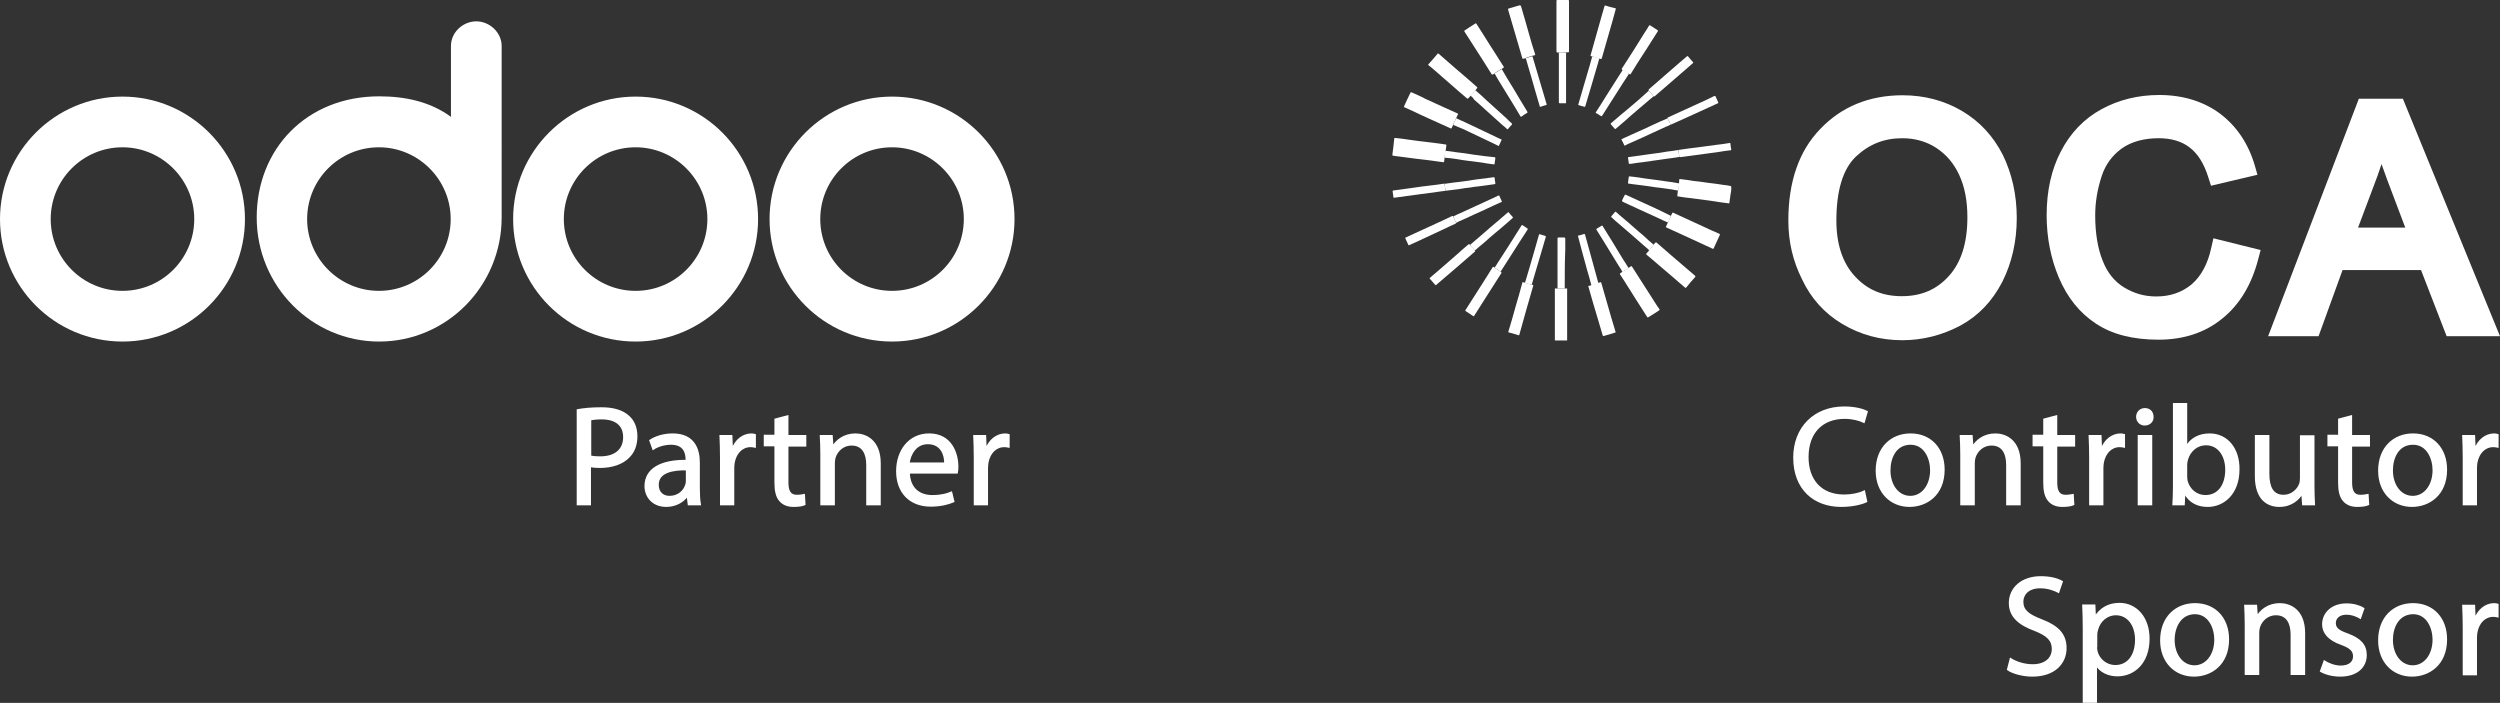 <?xml version="1.0" encoding="utf-8"?>
<!-- Generator: Adobe Illustrator 24.1.2, SVG Export Plug-In . SVG Version: 6.00 Build 0)  -->
<svg version="1.1" id="Слой_1" xmlns="http://www.w3.org/2000/svg" xmlns:xlink="http://www.w3.org/1999/xlink" x="0px" y="0px"
	 viewBox="0 0 936.9 263.4" style="enable-background:new 0 0 936.9 263.4;" xml:space="preserve">
<rect x="0" y="0" width="936.9" height="263.4" fill="#333333" stroke="none"/>
<style type="text/css">
	.st0{fill:#FFFFFF;}
	.st1{fill:#FFFFFF;stroke:#FFFFFF;stroke-width:0.75;stroke-miterlimit:10;}
</style>
<g>
	<path class="st0" d="M334.3,128c-25.4,0-45.9-20.6-45.9-45.9s20.6-45.9,45.9-45.9c25.4,0,45.9,20.6,45.9,45.9l0,0
		C380.2,107.4,359.6,128,334.3,128z M334.3,109c14.9,0,26.9-12.1,26.9-26.9s-12.1-26.9-26.9-26.9c-14.9,0-26.9,12.1-26.9,26.9
		S319.4,109,334.3,109z M238.2,128c-25.4,0-45.9-20.6-45.9-45.9s20.6-45.9,45.9-45.9c25.4,0,45.9,20.6,45.9,45.9l0,0
		C284.1,107.4,263.5,128,238.2,128z M238.2,109c14.9,0,26.9-12.1,26.9-26.9S253,55.2,238.2,55.2c-14.9,0-26.9,12.1-26.9,26.9
		S223.3,109,238.2,109z M188,81.5c0,25.7-20.6,46.5-45.9,46.5s-45.9-20.8-45.9-46.5s18.7-45.4,45.9-45.4c10,0,19.3,2.1,26.9,7.7
		V17.2c0-5.1,4.5-9.2,9.5-9.2s9.5,4.2,9.5,9.2V81.5z M142,109c14.9,0,26.9-12.1,26.9-26.9S156.8,55.2,142,55.2
		c-14.9,0-26.9,12.1-26.9,26.9S127.2,109,142,109z"/>
</g>
<g>
	<path class="st0" d="M45.9,128C20.5,128,0,107.4,0,82.1s20.6-45.9,45.9-45.9s45.9,20.6,45.9,45.9l0,0C91.8,107.4,71.3,128,45.9,128
		z M45.9,109c14.9,0,26.9-12.1,26.9-26.9S60.7,55.2,45.9,55.2C31,55.2,19,67.3,19,82.1S31,109,45.9,109z"/>
</g>
<g>
	<g>
		<path class="st0" d="M586.4,108.1c0.2,0,0.4,0,0.7,0c0.2,0,0.3,0.1,0.2,0.2v0.1c0,6.4,0,12.7,0,19.1c0,0.1,0,0.1,0,0.1
			c-1.5,0-3.1,0-4.6,0c0-0.1,0-0.3,0-0.4c0-6.2,0-12.4,0-18.7c0-0.5-0.1-0.4,0.4-0.4c0.2,0,0.4,0,0.6,0
			C584.6,108.1,585.5,108.1,586.4,108.1z"/>
	</g>
	<g>
		<path class="st0" d="M541.4,59.1c-0.1,0.4-0.1,0.9-0.2,1.4c0,0.2-0.1,0.3-0.3,0.3c-0.7-0.1-1.5-0.2-2.2-0.3
			c-2.6-0.4-5.3-0.7-7.9-1c-2.3-0.3-4.6-0.6-6.9-0.9c-0.7-0.1-1.3-0.1-2-0.3c-0.1-0.1-0.1-0.1-0.1-0.3c0.3-2,0.5-4,0.7-6
			c0-0.2,0.1-0.3,0.4-0.3c1.8,0.2,3.6,0.4,5.4,0.7c2.1,0.3,4.3,0.6,6.3,0.8c2.3,0.3,4.6,0.6,6.9,0.9c0.6,0.1,0.6,0.1,0.5,0.7
			c-0.1,0.5-0.1,1-0.2,1.6c-0.1,0-0.1,0.1-0.1,0.1c-0.1,0.7-0.2,1.5-0.3,2.3C541.3,59,541.3,59.1,541.4,59.1z"/>
	</g>
	<g>
		<path class="st0" d="M629.2,68.7c0.1-0.4,0.1-1,0.1-1.4c0-0.1,0.1-0.2,0.3-0.2c1.7,0.2,3.3,0.4,5,0.7c1.8,0.2,3.6,0.4,5.4,0.7
			c2,0.2,3.9,0.5,5.9,0.8c0.9,0.1,1.8,0.2,2.6,0.4c0.2,0,0.3,0.1,0.3,0.3c0.1,1-0.1,2.1-0.3,3.1c-0.1,1-0.3,2-0.4,2.9
			c0,0.2-0.1,0.3-0.3,0.2c-2.4-0.3-4.7-0.6-7-1c-2.3-0.3-4.5-0.6-6.8-0.9c-1.8-0.2-3.5-0.4-5.2-0.7c-0.2,0-0.2-0.1-0.2-0.3
			c0.1-0.6,0.1-1.2,0.2-1.9c0.1,0,0.1-0.1,0.1-0.2c0.1-0.7,0.2-1.5,0.3-2.2C629.3,68.9,629.3,68.8,629.2,68.7z"/>
	</g>
	<g>
		<path class="st0" d="M626.2,80.9c0.1-0.4,0.4-0.7,0.5-1.1c0.1-0.1,0.1-0.1,0.3-0.1c3.7,1.7,7.4,3.4,11.1,5.1
			c2.1,1,4.1,1.9,6.2,2.8c0.3,0.1,0.3,0.2,0.2,0.5c-0.8,1.7-1.5,3.3-2.3,5c-0.1,0.2-0.1,0.2-0.4,0.1c-3.9-1.8-7.8-3.6-11.7-5.4
			c-1.8-0.8-3.7-1.7-5.5-2.5c-0.3-0.1-0.4-0.2-0.2-0.5c0.3-0.5,0.4-1,0.7-1.5s0.5-1,0.7-1.5C626,81.5,626.1,81.2,626.2,80.9z"/>
	</g>
	<g>
		<path class="st0" d="M544.6,46.8c-0.2,0.4-0.4,0.8-0.6,1.2c-0.1,0.2-0.2,0.2-0.4,0.1c-2.1-1-4.3-1.9-6.4-2.9
			c-2.6-1.2-5.4-2.4-8-3.7c-1-0.4-1.9-0.9-2.9-1.3c-0.1-0.1-0.2-0.1-0.1-0.4c0.8-1.7,1.6-3.5,2.4-5.1c0.1-0.2,0.2-0.1,0.4-0.1
			c1.7,0.8,3.5,1.5,5.1,2.4c4,1.8,8,3.7,12.1,5.5c0.2,0.1,0.4,0.2,0.1,0.5c-0.2,0.4-0.4,0.9-0.6,1.3c-0.2,0.3-0.3,0.6-0.4,1
			C545,45.7,544.7,46.2,544.6,46.8z"/>
	</g>
	<g>
		<path class="st0" d="M619.7,91.7c0.2-0.3,0.4-0.5,0.7-0.8c0.1-0.1,0.2-0.1,0.4,0c3.6,3.2,7.2,6.2,10.9,9.4c1.2,1,2.4,2.1,3.5,3
			c0.2,0.1,0.2,0.3,0.1,0.5c-1.2,1.3-2.3,2.6-3.4,4c-0.1,0.1-0.2,0.1-0.4,0c-3.2-2.8-6.5-5.6-9.8-8.4c-1.5-1.3-3.1-2.7-4.7-4
			c-0.1-0.1-0.1-0.2,0-0.4c0.4-0.4,0.7-0.7,1-1.2"/>
	</g>
	<g>
		<path class="st0" d="M551.1,35.9c-0.3,0.4-0.6,0.7-0.9,1c-0.1,0.1-0.2,0.1-0.4,0c-2-1.7-4-3.4-5.9-5.1c-2.3-2-4.6-4-6.9-6
			c-0.5-0.4-1-0.9-1.6-1.3c-0.1-0.1-0.2-0.2-0.1-0.4c1.2-1.3,2.3-2.6,3.4-3.9c0.1-0.2,0.3-0.2,0.4-0.1c2.3,2,4.6,4,6.9,6
			c2.5,2.1,5,4.3,7.5,6.5c0.1,0.1,0.2,0.2,0.1,0.4c-0.3,0.3-0.5,0.6-0.7,0.9c-0.1,0-0.1,0-0.1,0.1C552.3,34.6,551.8,35.2,551.1,35.9
			C551.1,35.7,551.1,35.8,551.1,35.9z"/>
	</g>
	<g>
		<path class="st0" d="M560.2,27.5c-0.2,0.1-0.4,0.3-0.7,0.4c-0.2,0.1-0.4,0.1-0.5-0.1c-1.1-1.8-2.3-3.6-3.4-5.4
			c-2.3-3.5-4.5-7.1-6.8-10.6c-0.1-0.2-0.1-0.3,0.1-0.4c1.3-0.9,2.7-1.7,4-2.6c0.2-0.1,0.3-0.1,0.4,0.1c1.7,2.6,3.3,5.2,5,7.9
			s3.5,5.4,5.1,8c0.3,0.4,0.3,0.4-0.1,0.7c-0.1,0.1-0.4,0.2-0.5,0.3c-0.1,0-0.2,0.1-0.3,0.1c-0.7,0.4-1.3,0.8-1.9,1.2
			C560.5,27.3,560.3,27.3,560.2,27.5z"/>
	</g>
	<g>
		<path class="st0" d="M610.3,100.4c0.3-0.2,0.6-0.4,0.9-0.6c0.2-0.1,0.3-0.1,0.4,0.1c1.3,2.1,2.6,4.1,3.9,6.1
			c1.8,2.9,3.7,5.7,5.5,8.6c0.3,0.4,0.6,0.9,0.9,1.3c0.1,0.1,0.1,0.3-0.1,0.4c-1.4,0.9-2.7,1.8-4.1,2.6c-0.2,0.1-0.3,0.1-0.4-0.1
			c-2.9-4.5-5.7-8.9-8.5-13.4c-0.6-0.9-1.2-1.8-1.7-2.6c-0.1-0.1-0.1-0.2,0.1-0.4c0.3-0.2,0.7-0.4,1-0.7"/>
	</g>
	<g>
		<path class="st0" d="M598.9,106c0.3-0.1,0.6-0.1,0.8-0.2s0.3-0.1,0.4,0.2c0.7,2.4,1.4,4.9,2.1,7.3c1,3.6,2.1,7.3,3.2,10.9
			c0.1,0.4,0.1,0.4-0.3,0.5c-1.3,0.4-2.7,0.8-4,1.2c-0.3,0.1-0.4,0-0.5-0.3c-0.6-2.1-1.2-4-1.8-6.1c-1.2-4-2.4-8-3.5-12
			c-0.1-0.3-0.1-0.4,0.3-0.4c0.3-0.1,0.5-0.1,0.7-0.2C597.2,106.5,598.1,106.3,598.9,106z"/>
	</g>
	<g>
		<path class="st0" d="M571.8,21.8c-0.3,0.1-0.6,0.1-0.9,0.2c-0.2,0.1-0.3,0-0.4-0.2c-0.4-1.4-0.8-2.7-1.2-4.1
			c-1.3-4.4-2.6-8.8-3.9-13.3c-0.1-0.3-0.1-0.5-0.2-0.8c-0.1-0.2-0.1-0.4,0.2-0.4c1.2-0.4,2.5-0.7,3.7-1.1c0.8-0.2,0.7-0.2,1,0.5
			c1,3.4,2,6.8,2.9,10.1c0.7,2.6,1.5,5.1,2.3,7.6c0.1,0.2,0,0.4-0.2,0.4c-0.3,0.1-0.5,0.1-0.7,0.2c-0.1-0.1-0.1,0-0.2,0
			c-0.7,0.2-1.2,0.4-1.9,0.6C572.1,21.7,571.9,21.7,571.8,21.8z"/>
	</g>
	<g>
		<path class="st0" d="M584.2,19.7c-0.9,0-0.9,0-0.9-0.9c0-6.1,0-12.2,0-18.4c0-0.3,0.1-0.4,0.4-0.4c1.3,0,2.6,0,4,0
			c0.2,0,0.3,0.1,0.3,0.3c0,6.3,0,12.7,0,19c0,0.2-0.1,0.3-0.3,0.3s-0.5,0-0.7,0C586,19.6,585.1,19.6,584.2,19.7z"/>
	</g>
	<g>
		<path class="st0" d="M574.1,106.7c0.6,0.1,0.6,0.1,0.4,0.7c-1.7,6-3.5,12-5.1,18c-0.1,0.3-0.1,0.3-0.4,0.2c-1.2-0.4-2.3-0.7-3.5-1
			c-0.3-0.1-0.3-0.1-0.2-0.4c0.9-3,1.8-6,2.6-9c0.9-3.1,1.8-6.1,2.6-9.2c0.1-0.3,0.1-0.4,0.4-0.2c0.1,0.1,0.4,0.1,0.6,0.1
			C572.3,106.2,573.2,106.5,574.1,106.7z"/>
	</g>
	<g>
		<path class="st0" d="M596.7,21.2c-0.7-0.2-0.7-0.2-0.5-0.9c1.4-4.9,2.8-9.9,4.2-14.9c0.3-1,0.6-2.1,0.9-3.1
			c0.1-0.2,0.1-0.3,0.4-0.2c1.2,0.4,2.4,0.7,3.7,1c0.3,0.1,0.1,0.2,0.1,0.4c-0.7,2.7-1.5,5.4-2.3,8.2c-1,3.4-1.9,6.7-2.9,10.1
			c-0.1,0.3-0.2,0.4-0.5,0.3c-0.1-0.1-0.2-0.1-0.4-0.1c-0.5-0.2-1.1-0.4-1.7-0.5C597.4,21.3,597.1,21.2,596.7,21.2z"/>
	</g>
	<g>
		<path class="st0" d="M608.1,26.3c-0.5-0.4-0.4-0.4-0.1-0.9c2.8-4.3,5.6-8.7,8.3-13.1c0.6-0.9,1.2-1.8,1.7-2.7
			c0.1-0.1,0.2-0.2,0.4-0.1c1,0.6,1.9,1.2,2.8,1.8c0.2,0.1,0.1,0.2,0.1,0.4c-1.6,2.6-3.3,5.1-4.9,7.7c-1.8,2.7-3.5,5.4-5.2,8.2
			c-0.1,0.3-0.3,0.4-0.6,0.1"/>
	</g>
	<g>
		<path class="st0" d="M562.4,101.8c0.4,0.4,0.4,0.4,0.1,0.8c-2,3.2-4,6.2-6,9.4c-1.3,2.1-2.7,4.2-4,6.3c-0.1,0.2-0.3,0.3-0.5,0.1
			c-0.9-0.6-1.8-1.2-2.7-1.8c-0.2-0.1-0.2-0.2-0.1-0.4c2.3-3.6,4.6-7.2,6.9-10.8c1.1-1.7,2.1-3.4,3.2-5.1c0.2-0.4,0.2-0.4,0.7-0.1
			c0,0,0.1,0,0.1,0.1C560.9,100.8,561.6,101.3,562.4,101.8z"/>
	</g>
	<g>
		<path class="st0" d="M552.7,93.9c0.2,0.2,0.1,0.4-0.1,0.5c-4.6,4-9.1,7.9-13.7,11.8c-0.2,0.2-0.4,0.4-0.7,0.6
			c-0.1,0.1-0.2,0.1-0.3,0c-0.7-0.8-1.3-1.5-2.1-2.4c-0.1-0.1-0.1-0.2,0.1-0.3c1.2-1,2.3-2,3.5-3c2.3-2,4.6-4,6.9-6
			c1.3-1.2,2.7-2.4,4-3.5c0.3-0.2,0.4-0.1,0.5,0.1C551.5,92.5,552.2,93.1,552.7,93.9z"/>
	</g>
	<g>
		<path class="st0" d="M617.9,34c-0.2-0.2-0.1-0.4,0.1-0.6c3.6-3.1,7.1-6.2,10.7-9.3c1.2-1,2.4-2.1,3.5-3c0.2-0.1,0.3-0.1,0.4,0
			c0.6,0.7,1.2,1.5,1.9,2.2c0.1,0.2,0.1,0.3-0.1,0.4c-3.5,3-7,6.1-10.5,9.1c-1.2,1.1-2.5,2.1-3.7,3.2c-0.2,0.2-0.4,0.2-0.6,0
			C619.1,35.4,618.6,34.7,617.9,34z"/>
	</g>
	<g>
		<path class="st0" d="M624.9,44.3c-0.1-0.2,0.1-0.2,0.2-0.3c1.5-0.7,3.1-1.4,4.6-2.1c2-0.9,3.9-1.8,5.9-2.7c2.3-1,4.6-2.1,6.8-3.2
			c0.2-0.1,0.4-0.1,0.5,0.1c0.3,0.7,0.7,1.5,1,2.2c0.1,0.2,0.1,0.3-0.1,0.4c-3.1,1.4-6.1,2.8-9.2,4.2c-2.7,1.2-5.4,2.5-8.2,3.7
			c-0.1,0.1-0.3,0.2-0.4-0.1C625.7,45.9,625.4,45.1,624.9,44.3z"/>
	</g>
	<g>
		<path class="st0" d="M545.7,83.5c0.1,0.1-0.1,0.2-0.2,0.3c-1.6,0.7-3.2,1.5-4.9,2.3c-2,1-4,1.8-6,2.8c-2.2,1-4.4,2-6.5,3
			c-0.1,0.1-0.2,0.1-0.3-0.1c-0.4-0.8-0.7-1.6-1.1-2.4c-0.1-0.2-0.1-0.3,0.1-0.4c4.5-2.1,9-4.1,13.5-6.2c1.2-0.6,2.6-1.2,3.8-1.8
			c0.1-0.1,0.3-0.1,0.4,0C544.9,81.8,545.3,82.7,545.7,83.5z"/>
	</g>
	<g>
		<path class="st0" d="M560.2,27.5c0.1-0.1,0.2-0.2,0.4-0.3c0.7-0.4,1.2-0.8,1.9-1.2c0.1-0.1,0.2-0.1,0.3-0.1c0.7,1.1,1.3,2.3,2,3.4
			c1.7,2.8,3.4,5.5,5,8.3c0.9,1.5,1.8,2.9,2.6,4.3c0.1,0.2,0.1,0.3-0.1,0.4c-0.7,0.4-1.5,0.9-2.1,1.4c-0.1,0.1-0.2,0.1-0.4-0.1
			c-1.6-2.7-3.2-5.4-4.9-8.1c-1.2-1.9-2.3-3.7-3.5-5.7c-0.4-0.7-0.8-1.4-1.2-2.1C560.4,27.6,560.3,27.6,560.2,27.5z"/>
	</g>
	<g>
		<path class="st0" d="M530.6,73c-2.7,0.4-5.4,0.7-8.1,1.1c-0.2,0-0.3,0-0.3-0.2c-0.1-0.7-0.2-1.5-0.3-2.2c0-0.2,0.1-0.3,0.2-0.3
			c2.2-0.3,4.4-0.6,6.6-0.9c2.5-0.4,5-0.7,7.5-1c1.7-0.2,3.4-0.4,5.1-0.7c0.2,1,0.3,1.9,0.4,2.7"/>
	</g>
	<g>
		<path class="st0" d="M629,56.2c2.4-0.4,4.9-0.7,7.4-1c2.2-0.3,4.5-0.6,6.7-0.9c1.7-0.2,3.4-0.4,5-0.7c0.3-0.1,0.4,0,0.4,0.3
			c0.1,0.7,0.1,1.4,0.3,2.1c0,0.2,0,0.3-0.2,0.3c-1.6,0.2-3.2,0.4-4.8,0.7c-2.7,0.4-5.4,0.7-8.2,1.1c-2,0.3-4,0.5-6,0.8
			c-0.1,0-0.1,0-0.2,0C629.2,58,629.1,57.1,629,56.2z"/>
	</g>
	<g>
		<path class="st0" d="M584.2,19.7c0.9-0.1,1.8-0.1,2.7,0c0,6.2,0,12.4,0,18.6c0,0.4,0,0.4-0.4,0.4c-0.7,0-1.2,0-1.9,0
			c-0.3,0-0.4-0.1-0.4-0.4c0-6.1,0-12.1,0-18.2C584.2,20,584.2,19.8,584.2,19.7z"/>
	</g>
	<g>
		<path class="st0" d="M586.4,108.1c-0.9,0-1.8,0-2.7,0c0-6.2,0-12.4,0-18.7c0-0.3,0.1-0.4,0.4-0.4c0.7,0,1.3,0,2.1,0
			c0.2,0,0.4,0.1,0.4,0.4c0,1.4,0,2.7,0,4.1C586.4,98.4,586.4,103.3,586.4,108.1z"/>
	</g>
	<g>
		<path class="st0" d="M596.7,21.2c0.4,0,0.7,0.1,1,0.2c0.6,0.1,1.1,0.3,1.7,0.5c-0.2,0.4-0.3,0.9-0.4,1.3c-0.8,2.7-1.6,5.5-2.4,8.2
			c-0.8,2.8-1.7,5.6-2.5,8.4c-0.1,0.2-0.1,0.3-0.4,0.2c-0.7-0.2-1.4-0.4-2.1-0.6c-0.1-0.1-0.2-0.1-0.1-0.3c0.6-2.1,1.2-4.1,1.8-6.2
			c0.8-2.8,1.7-5.7,2.5-8.5C596,23.5,596.4,22.3,596.7,21.2z"/>
	</g>
	<g>
		<path class="st0" d="M551.1,35.9c0-0.1,0-0.1,0.1-0.2c0.5-0.6,1-1.2,1.6-1.8c0.1-0.1,0.1-0.1,0.1-0.1c0.6,0.5,1.1,1,1.7,1.5
			c0.9,0.8,1.8,1.6,2.6,2.4c1.7,1.5,3.4,3.1,5.1,4.6c1,1,2.1,1.8,3,2.8c0.4,0.4,0.9,0.8,1.3,1.2c0.1,0.1,0.1,0.2,0,0.4
			c-0.5,0.5-1,1.1-1.4,1.6c-0.1,0.1-0.2,0.2-0.4,0.1c-0.5-0.5-1-1-1.6-1.4c-2-1.8-4-3.6-6-5.4c-1.6-1.5-3.2-2.9-4.8-4.3
			C552.2,36.8,551.7,36.3,551.1,35.9z"/>
	</g>
	<g>
		<path class="st0" d="M574.1,106.7c-0.9-0.2-1.8-0.4-2.6-0.7c0.6-1.9,1.1-3.8,1.7-5.7c0.7-2.3,1.3-4.6,2-6.9c0.5-1.8,1-3.5,1.5-5.3
			c0.1-0.3,0.1-0.4,0.4-0.3c0.7,0.2,1.3,0.4,2,0.6c0.2,0.1,0.3,0.1,0.2,0.4c-0.8,2.9-1.7,5.7-2.5,8.5c-0.9,2.9-1.7,5.9-2.6,8.8
			C574.1,106.3,574.1,106.5,574.1,106.7z"/>
	</g>
	<g>
		<path class="st0" d="M544.6,46.8c0.1-0.5,0.4-1,0.7-1.5c0.1-0.3,0.2-0.7,0.4-1c1.1,0.5,2.2,1,3.3,1.5c2.6,1.2,5.1,2.4,7.6,3.6
			c1.5,0.7,2.9,1.4,4.4,2.1c0.5,0.3,1.1,0.5,1.6,0.7c0.1,0.1,0.2,0.1,0.1,0.3c-0.3,0.7-0.6,1.3-0.9,2c-0.1,0.2-0.2,0.3-0.4,0.1
			c-1.2-0.6-2.3-1.1-3.5-1.7c-3.2-1.5-6.5-3.1-9.7-4.6C547.1,47.9,545.8,47.3,544.6,46.8z"/>
	</g>
	<g>
		<path class="st0" d="M626.2,80.9c-0.1,0.4-0.2,0.7-0.4,1c-0.2,0.5-0.4,1-0.7,1.5c-1.2-0.5-2.3-1-3.5-1.6c-2.7-1.2-5.4-2.5-8.1-3.7
			c-1.4-0.7-2.7-1.2-4.1-1.9c-0.4-0.2-1-0.4-1.4-0.7c-0.1-0.1-0.2-0.1-0.1-0.4c0.3-0.7,0.6-1.3,1-2c0.1-0.2,0.1-0.2,0.4-0.1
			c2.4,1.1,4.6,2.1,7,3.2C619.6,77.7,622.9,79.2,626.2,80.9C626.1,80.9,626.1,80.9,626.2,80.9z"/>
	</g>
	<g>
		<path class="st0" d="M571.8,21.8c0.1-0.1,0.3-0.1,0.4-0.1c0.7-0.2,1.2-0.4,1.9-0.6c0.1,0,0.1-0.1,0.2,0c0.8,2.7,1.6,5.4,2.4,8.1
			c0.6,2.1,1.2,4,1.8,6.1c0.4,1.2,0.7,2.5,1.1,3.7c0.1,0.2,0,0.3-0.2,0.4c-0.7,0.1-1.3,0.4-2,0.6c-0.3,0.1-0.4,0-0.4-0.3
			c-0.5-1.7-1-3.4-1.5-5.1c-0.6-2.1-1.2-4.2-1.8-6.3S572.4,24,571.8,21.8z"/>
	</g>
	<g>
		<path class="st0" d="M541.4,59.1c-0.1,0-0.1-0.1-0.1-0.2c0.1-0.7,0.2-1.5,0.3-2.3c0-0.1,0.1-0.1,0.1-0.1c1.5,0.2,2.9,0.4,4.4,0.6
			c1.7,0.2,3.5,0.4,5.1,0.7s3.4,0.4,5.1,0.7c1.2,0.1,2.4,0.3,3.7,0.4c0.3,0,0.4,0.1,0.4,0.4c-0.1,0.7-0.2,1.4-0.3,2.1
			c0,0.2-0.1,0.2-0.3,0.2c-1.5-0.2-3.1-0.4-4.6-0.7c-1.6-0.2-3.2-0.4-4.8-0.6c-1.5-0.2-3-0.4-4.6-0.7
			C544.4,59.4,543,59.2,541.4,59.1C541.6,59.2,541.6,59.2,541.4,59.1z"/>
	</g>
	<g>
		<path class="st0" d="M562.4,101.8c-0.7-0.5-1.5-1-2.3-1.5c0.5-0.7,0.9-1.3,1.3-2c1.2-1.8,2.3-3.6,3.5-5.4c1.8-2.8,3.5-5.6,5.3-8.4
			c0.1-0.2,0.2-0.2,0.4-0.1c0.6,0.4,1.2,0.8,1.8,1.2c0.1,0.1,0.2,0.1,0.1,0.4c-0.8,1.2-1.5,2.4-2.4,3.7c-2.5,4-5.1,7.9-7.6,11.9
			C562.5,101.6,562.5,101.7,562.4,101.8z"/>
	</g>
	<g>
		<path class="st0" d="M608.2,26.1c0.8,0.4,1.5,1,2.3,1.5c-0.8,1.2-1.5,2.4-2.4,3.7c-2.6,4-5.1,8.1-7.7,12.1
			c-0.1,0.2-0.2,0.2-0.4,0.1c-0.6-0.4-1.2-0.7-1.8-1.1c-0.2-0.1-0.3-0.2-0.1-0.4c1.3-2,2.6-4,3.8-6c2.1-3.2,4-6.4,6.1-9.6
			C608.2,26.2,608.2,26.1,608.2,26.1z"/>
	</g>
	<g>
		<path class="st0" d="M552.7,93.9c-0.6-0.7-1.2-1.4-1.8-2.1c1.7-1.5,3.4-2.9,5-4.3c1.7-1.5,3.3-2.9,5-4.3c1.4-1.2,2.8-2.4,4.2-3.6
			c0.1-0.1,0.3-0.1,0.4,0.1c0.4,0.5,0.9,1.1,1.4,1.6c0.1,0.1,0.1,0.3,0,0.4c-1,0.9-2.1,1.8-3.1,2.7c-1,0.9-2.1,1.8-3.2,2.7
			c-1.5,1.3-3.1,2.6-4.6,4C554.9,92,553.8,92.9,552.7,93.9z"/>
	</g>
	<g>
		<path class="st0" d="M629,56.2c0.1,0.9,0.2,1.8,0.4,2.6c-0.6,0.1-1.2,0.2-1.8,0.3c-1.2,0.1-2.5,0.4-3.7,0.5
			c-1.4,0.2-2.8,0.4-4.2,0.6s-2.8,0.4-4.2,0.6c-1.2,0.1-2.4,0.3-3.7,0.5c-0.4,0.1-0.7,0.1-1.1,0.1c-0.2,0.1-0.3-0.1-0.3-0.2
			c-0.1-0.5-0.1-1-0.2-1.5c0-0.3-0.2-0.6,0-0.8c0.1-0.1,0.5-0.1,0.7-0.1c2.4-0.3,4.7-0.7,7.1-1c2.3-0.3,4.6-0.6,6.8-1
			C626.3,56.6,627.6,56.5,629,56.2z"/>
	</g>
	<g>
		<path class="st0" d="M599,106.2c-0.9,0.3-1.7,0.6-2.6,0.8c-0.4-1.7-1-3.7-1.5-5.4c-0.7-2.4-1.3-4.9-2-7.3c-0.5-1.9-1-3.8-1.5-5.7
			c-0.1-0.1-0.1-0.3,0.1-0.3c0.7-0.1,1.4-0.4,2.1-0.6c0.2-0.1,0.3,0,0.4,0.2c0.7,2.6,1.4,5.1,2.1,7.6c1,3.4,1.8,6.8,2.8,10.2
			C598.9,105.9,599,106.2,599,106.2z"/>
	</g>
	<g>
		<path class="st0" d="M541.7,71.5c-0.1-0.9-0.2-1.8-0.4-2.6c2.1-0.3,4.1-0.6,6.1-0.8c1.8-0.2,3.7-0.5,5.5-0.8
			c2.1-0.3,4.1-0.5,6.2-0.8c0.2,0,0.5-0.1,0.7-0.1c0.1,0,0.3,0,0.3,0.2c0.1,0.7,0.2,1.5,0.3,2.1c0,0.2-0.1,0.3-0.2,0.3
			c-0.7,0.1-1.5,0.2-2.1,0.3c-1.2,0.1-2.4,0.4-3.7,0.5c-1.2,0.1-2.5,0.3-3.7,0.5c-1.2,0.1-2.4,0.3-3.5,0.5"/>
	</g>
	<g>
		<path class="st0" d="M618.1,93.8c-2.4-2.1-4.8-4.2-7.2-6.3c-1.9-1.6-3.7-3.2-5.7-4.9c-0.4-0.4-0.9-0.8-1.3-1.2
			c-0.1-0.1-0.2-0.2,0-0.4c0.4-0.5,0.9-1,1.3-1.5c0.1-0.2,0.3-0.2,0.5,0c0.7,0.7,1.5,1.3,2.3,2c1.5,1.2,2.9,2.5,4.4,3.8
			c1.1,1,2.3,2,3.4,2.9c1.3,1.3,2.6,2.4,3.9,3.5c0,0.2-0.2,0.3-0.3,0.4"/>
	</g>
	<g>
		<path class="st0" d="M629.2,68.7c0.1,0.1,0.1,0.1,0.1,0.3c-0.1,0.7-0.2,1.5-0.3,2.2c0,0.1,0,0.2-0.1,0.2c-0.7-0.1-1.5-0.2-2.3-0.4
			c-1.4-0.2-2.9-0.4-4.3-0.6c-1.2-0.1-2.4-0.3-3.7-0.5c-1.2-0.1-2.4-0.4-3.7-0.5c-1.1-0.1-2.1-0.3-3.2-0.4c-0.4-0.1-1-0.1-1.4-0.2
			c-0.2,0-0.2-0.1-0.2-0.3c0.1-0.7,0.2-1.5,0.3-2.2c0-0.2,0.1-0.2,0.3-0.2c0.6,0.1,1.2,0.1,1.8,0.2c1.4,0.2,2.7,0.4,4.1,0.6
			c1.2,0.1,2.6,0.4,3.8,0.5c1.4,0.2,2.8,0.4,4.2,0.6c1.3,0.1,2.7,0.4,4,0.6C628.9,68.7,629.1,68.7,629.2,68.7z"/>
	</g>
	<g>
		<path class="st0" d="M617.9,34c0.6,0.7,1.2,1.3,1.8,2.1c-0.6,0.5-1.2,1-1.8,1.5c-1.5,1.3-3.1,2.6-4.7,4c-1.4,1.2-2.8,2.4-4.1,3.6
			c-1.2,1-2.4,2.1-3.5,3c-0.2,0.2-0.4,0.2-0.6-0.1c-0.4-0.5-0.9-1-1.3-1.5c-0.1-0.1-0.1-0.3,0-0.4c0.9-0.7,1.7-1.5,2.6-2.2
			c1-0.9,2.1-1.8,3.1-2.6c1.5-1.3,3.2-2.7,4.7-4C615.4,36.2,616.7,35.1,617.9,34z"/>
	</g>
	<g>
		<path class="st0" d="M610.3,100.4c-0.2,0.3-0.6,0.4-1,0.7c-0.4,0.2-0.7,0.4-1,0.7c-0.1,0.1-0.2,0.1-0.3,0.1
			c-0.4-0.9-1-1.7-1.5-2.5c-1.8-2.9-3.6-5.9-5.4-8.8c-1-1.5-1.8-3-2.8-4.5c-0.1-0.2-0.1-0.3,0.1-0.4c0.6-0.4,1.2-0.7,1.8-1.1
			c0.1-0.1,0.3-0.1,0.4,0.1c2.6,4.1,5.1,8.3,7.6,12.4C608.9,98.1,609.6,99.3,610.3,100.4z"/>
	</g>
	<g>
		<path class="st0" d="M545.7,83.5c-0.4-0.8-0.8-1.6-1.1-2.4c1.2-0.6,2.4-1.1,3.7-1.7c3.3-1.5,6.7-3.1,10-4.6c1-0.5,2.1-1,3.2-1.5
			c0.2-0.1,0.4-0.1,0.4,0.1c0.3,0.7,0.6,1.3,0.9,2c0.1,0.1,0.1,0.2-0.1,0.3c-3.5,1.5-6.8,3.2-10.3,4.7c-1.9,0.9-3.8,1.8-5.7,2.6
			C546.3,83.2,546,83.4,545.7,83.5z"/>
	</g>
	<g>
		<path class="st0" d="M624.9,44.3c0.4,0.8,0.8,1.6,1.2,2.4c-0.6,0.3-1.2,0.6-1.8,0.8c-1.7,0.8-3.3,1.5-5,2.3
			c-2.6,1.2-5.1,2.4-7.7,3.5c-0.8,0.4-1.7,0.7-2.5,1.2c-0.1,0.1-0.3,0.1-0.4-0.1c-0.3-0.7-0.6-1.3-1-2c-0.1-0.1,0-0.2,0.1-0.3
			c2.7-1.2,5.4-2.5,8.2-3.7c2-0.9,3.9-1.8,5.8-2.7c1-0.4,1.8-0.8,2.8-1.2C624.9,44.4,624.9,44.4,624.9,44.3z"/>
	</g>
</g>
<g>
	<g>
		<g>
			<path class="st0" d="M673.6,82.6c0-13.6,3.7-24.3,11-31.9c7.3-7.7,16.7-11.5,28.3-11.5c7.6,0,14.4,1.8,20.5,5.4
				c6.1,3.6,10.7,8.7,13.9,15.1c3.2,6.5,4.8,13.8,4.8,22c0,8.3-1.7,15.7-5,22.3c-3.4,6.6-8.1,11.5-14.3,14.9
				c-6.1,3.4-12.8,5.1-19.9,5.1c-7.7,0-14.6-1.9-20.7-5.6s-10.7-8.8-13.8-15.3C675.1,96.6,673.6,89.8,673.6,82.6z M684.7,82.7
				c0,9.9,2.7,17.7,8,23.3c5.3,5.7,12,8.5,20,8.5c8.2,0,14.9-2.9,20.2-8.6s7.9-13.9,7.9-24.4c0-6.7-1.1-12.5-3.4-17.5
				s-5.6-8.8-9.9-11.6c-4.3-2.7-9.2-4.1-14.6-4.1c-7.7,0-14.3,2.6-19.8,7.9C687.5,61.6,684.7,70.4,684.7,82.7z"/>
		</g>
		<g>
			<path class="st0" d="M712.9,127.5c-8.3,0-15.8-2.1-22.5-6.1s-11.8-9.7-15.1-16.8c-3.4-6.8-5.1-14-5.1-22c0-14.5,4-26.1,12-34.3
				c7.9-8.3,18.3-12.6,30.8-12.6c8.2,0,15.7,2,22.3,5.9S747,51,750.6,58.1c3.4,7,5.2,14.9,5.2,23.6s-1.8,16.7-5.4,23.9
				c-3.8,7.3-8.9,12.7-15.7,16.4C727.9,125.6,720.6,127.5,712.9,127.5z M712.9,42.7c-10.7,0-19.1,3.4-25.8,10.4
				c-6.7,6.9-10,16.9-10,29.5c0,6.9,1.4,13.1,4.4,18.9c2.8,5.9,7,10.6,12.5,13.9c5.6,3.4,11.9,5.1,18.9,5.1c6.5,0,12.7-1.6,18.2-4.7
				c5.6-3.1,9.8-7.5,12.9-13.4c3.1-6.1,4.6-13.1,4.6-20.7c0-7.7-1.5-14.4-4.4-20.5c-2.9-5.9-7.2-10.5-12.5-13.6
				C726,44.3,719.9,42.7,712.9,42.7z M712.7,118c-9,0-16.6-3.2-22.6-9.6c-5.9-6.3-8.9-14.9-8.9-25.7c0-13.2,3.2-23,9.5-29
				c6.1-5.9,13.6-8.9,22.2-8.9c6,0,11.6,1.6,16.5,4.6c4.9,3.2,8.7,7.6,11.2,13.1c2.5,5.4,3.7,11.6,3.7,19c0,11.5-3,20.5-8.8,26.8
				C729.5,114.7,721.8,118,712.7,118z M712.9,51.8c-6.9,0-12.5,2.3-17.4,6.9c-4.9,4.7-7.3,12.8-7.3,24c0,8.9,2.4,16,7,20.9
				c4.6,5,10.3,7.4,17.5,7.4s13-2.4,17.6-7.5c4.6-5,7-12.4,7-22c0-6.3-1-11.5-3.1-16c-2-4.3-4.8-7.6-8.6-10.1
				C721.9,53,717.6,51.8,712.9,51.8z"/>
		</g>
	</g>
	<g>
		<g>
			<path class="st0" d="M832.1,93.7l10.8,2.7c-2.3,8.9-6.4,15.7-12.3,20.4c-5.9,4.7-13.1,7-21.7,7c-8.8,0-16-1.8-21.5-5.4
				s-9.7-8.8-12.6-15.6c-2.9-6.8-4.3-14.1-4.3-22c0-8.5,1.6-16,4.9-22.3c3.3-6.4,7.9-11.2,13.9-14.5s12.6-4.9,19.9-4.9
				c8.2,0,15.1,2.1,20.7,6.3s9.5,10,11.7,17.6l-10.7,2.5c-1.9-6-4.7-10.3-8.3-13s-8.2-4.1-13.6-4.1c-6.3,0-11.6,1.5-15.8,4.5
				s-7.2,7.1-8.9,12.2s-2.6,10.3-2.6,15.7c0,7,1,13.1,3,18.3c2,5.2,5.2,9.1,9.5,11.7s8.9,3.9,13.9,3.9c6.1,0,11.2-1.8,15.4-5.3
				C827.7,105.8,830.6,100.6,832.1,93.7z"/>
		</g>
		<g>
			<path class="st0" d="M808.9,127.3c-9.5,0-17.4-2-23.4-6c-6.1-4-10.7-9.7-13.9-17.2c-3-7.1-4.6-15-4.6-23.4
				c0-9.2,1.8-17.2,5.3-23.9c3.6-7,8.7-12.3,15.3-15.9c6.4-3.5,13.7-5.3,21.6-5.3c8.9,0,16.6,2.4,22.8,7c6.2,4.7,10.6,11.2,13,19.4
				l1,3.5l-17.4,4.1l-1-3.1c-1.6-5.2-4-9-7.1-11.3c-3-2.3-6.9-3.4-11.5-3.4c-5.6,0-10.2,1.3-13.8,3.8c-3.6,2.6-6.2,6.1-7.6,10.5
				c-1.6,4.9-2.4,9.7-2.4,14.6c0,6.5,0.9,12.3,2.8,17c1.7,4.4,4.4,7.8,8,10c3.8,2.3,7.7,3.4,12.1,3.4c5.2,0,9.5-1.5,13.2-4.5
				c3.6-3.1,6.1-7.7,7.4-13.8l0.8-3.5l17.7,4.4l-0.9,3.4c-2.5,9.6-7,17.1-13.5,22.3C826.3,124.7,818.3,127.3,808.9,127.3z
				 M809.2,42.6c-6.8,0-12.7,1.5-18.2,4.5c-5.4,3-9.5,7.2-12.5,13c-3,5.7-4.5,12.7-4.5,20.7c0,7.5,1.3,14.3,4,20.6
				c2.6,6.1,6.4,10.8,11.3,14c4.9,3.2,11.5,4.8,19.6,4.8c7.9,0,14.3-2,19.5-6.2c4.5-3.6,7.9-8.7,10.1-15.2l-3.9-1
				c-1.8,5.9-4.8,10.6-8.8,14.1c-4.9,4.1-10.8,6.1-17.7,6.1c-5.6,0-10.9-1.5-15.7-4.4c-5-3-8.7-7.5-11-13.4
				c-2.1-5.6-3.2-12.2-3.2-19.6c0-5.7,0.9-11.2,2.8-16.8c1.9-5.8,5.4-10.5,10.2-13.9c4.8-3.4,10.8-5.2,17.8-5.2
				c6.2,0,11.5,1.6,15.7,4.8c3.6,2.7,6.4,6.6,8.4,11.7l3.9-0.9c-2.1-5.1-5.1-9.2-9.2-12.3C822.8,44.5,816.6,42.6,809.2,42.6z"/>
		</g>
	</g>
	<g>
		<g>
			<path class="st0" d="M854.9,122.5l31.5-82h11.7l33.5,82h-12.4l-9.6-24.8h-34.3l-9,24.8H854.9z M878.6,88.8h27.8l-8.6-22.7
				c-2.6-6.9-4.5-12.6-5.8-17c-1,5.3-2.5,10.5-4.4,15.7L878.6,88.8z"/>
		</g>
		<g>
			<path class="st0" d="M892.1,37h8.4l36.4,89h-20l-9.6-24.8h-29.4l-9,24.8H850l34-89h6.7 M921.6,119h4.8l-30.6-75h-1.6l1.2,4.1
				c1.4,4.8,3.4,10.6,5.7,16.8l10.4,27.4h-37.9l10.8-28.7c1.9-5.3,3.3-10.2,4.2-15.1l0.8-4.5h-0.6L860,119h3.9l9-24.8h39.2
				L921.6,119z M883.7,85.3h17.7l-6.8-18c-0.7-2-1.4-3.9-2.1-5.8c-0.5,1.5-1,2.9-1.5,4.4L883.7,85.3z"/>
		</g>
	</g>
</g>
<g>
	<path class="st1" d="M216.5,153.7c2.2-0.4,5.1-0.7,8.9-0.7c4.6,0,7.9,1.1,10,3c2,1.7,3.1,4.3,3.1,7.5s-1,5.8-2.8,7.6
		c-2.4,2.6-6.4,3.9-10.9,3.9c-1.4,0-2.6-0.1-3.7-0.3V189h-4.6V153.7z M221.1,171c1,0.3,2.3,0.4,3.8,0.4c5.6,0,9-2.7,9-7.6
		c0-4.7-3.3-7-8.4-7c-2,0-3.5,0.2-4.3,0.4V171H221.1z"/>
	<path class="st1" d="M258.1,189l-0.4-3.2h-0.2c-1.4,2-4.2,3.8-7.8,3.8c-5.2,0-7.8-3.7-7.8-7.4c0-6.2,5.5-9.6,15.4-9.5v-0.5
		c0-2.1-0.6-5.9-5.8-5.9c-2.4,0-4.9,0.7-6.7,1.9l-1.1-3.1c2.1-1.4,5.2-2.3,8.4-2.3c7.8,0,9.8,5.4,9.8,10.5v9.6
		c0,2.2,0.1,4.4,0.4,6.1L258.1,189L258.1,189z M257.4,175.9c-5.1-0.1-10.9,0.8-10.9,5.8c0,3,2,4.5,4.4,4.5c3.3,0,5.5-2.1,6.2-4.3
		c0.2-0.5,0.3-1,0.3-1.5V175.9z"/>
	<path class="st1" d="M270.2,171.4c0-3-0.1-5.6-0.2-8h4.1l0.2,5h0.2c1.2-3.4,4-5.6,7.1-5.6c0.5,0,0.9,0.1,1.3,0.2v4.4
		c-0.5-0.1-1-0.2-1.6-0.2c-3.3,0-5.6,2.5-6.3,6c-0.1,0.6-0.2,1.4-0.2,2.2V189h-4.6V171.4z"/>
	<path class="st1" d="M295.1,156v7.4h6.7v3.6h-6.7v13.8c0,3.2,0.9,5,3.5,5c1.2,0,2.1-0.2,2.7-0.3l0.2,3.5c-0.9,0.4-2.3,0.6-4.1,0.6
		c-2.2,0-3.9-0.7-5-2c-1.3-1.4-1.8-3.7-1.8-6.7v-14h-4v-3.6h4v-6.1L295.1,156z"/>
	<path class="st1" d="M307.8,170.3c0-2.6-0.1-4.8-0.2-6.9h4.1l0.3,4.2h0.1c1.3-2.4,4.2-4.8,8.5-4.8c3.6,0,9.1,2.1,9.1,10.9V189H325
		v-14.8c0-4.1-1.5-7.6-5.9-7.6c-3.1,0-5.5,2.2-6.3,4.8c-0.2,0.6-0.3,1.4-0.3,2.2V189h-4.7L307.8,170.3L307.8,170.3z"/>
	<path class="st1" d="M340.6,177c0.1,6.3,4.1,8.9,8.8,8.9c3.3,0,5.4-0.6,7.1-1.3l0.8,3.3c-1.6,0.7-4.5,1.6-8.5,1.6
		c-7.9,0-12.6-5.2-12.6-12.9s4.6-13.8,12-13.8c8.4,0,10.6,7.4,10.6,12.1c0,1-0.1,1.7-0.2,2.2h-18V177z M354.2,173.7
		c0.1-3-1.2-7.6-6.5-7.6c-4.7,0-6.8,4.3-7.2,7.6H354.2z"/>
	<path class="st1" d="M365.3,171.4c0-3-0.1-5.6-0.2-8h4.1l0.2,5h0.2c1.2-3.4,4-5.6,7.1-5.6c0.5,0,0.9,0.1,1.3,0.2v4.4
		c-0.5-0.1-1-0.2-1.6-0.2c-3.3,0-5.6,2.5-6.3,6c-0.1,0.6-0.2,1.4-0.2,2.2V189h-4.6V171.4z"/>
</g>
<g>
	<path class="st1" d="M699.4,187.9c-1.7,0.8-5.1,1.7-9.4,1.7c-10.1,0-17.6-6.4-17.6-18.1c0-11.2,7.6-18.8,18.7-18.8
		c4.5,0,7.3,1,8.5,1.6l-1.1,3.8c-1.7-0.8-4.2-1.5-7.2-1.5c-8.4,0-13.9,5.4-13.9,14.7c0,8.7,5,14.4,13.7,14.4c2.8,0,5.7-0.6,7.5-1.5
		L699.4,187.9z"/>
	<path class="st1" d="M728.4,176c0,9.5-6.6,13.6-12.8,13.6c-6.9,0-12.3-5.1-12.3-13.2c0-8.6,5.6-13.6,12.7-13.6
		C723.4,162.8,728.4,168.1,728.4,176z M708.1,176.3c0,5.6,3.2,9.9,7.8,9.9c4.5,0,7.8-4.2,7.8-10c0-4.3-2.2-9.9-7.7-9.9
		C710.4,166.3,708.1,171.4,708.1,176.3z"/>
	<path class="st1" d="M735,170.3c0-2.6-0.1-4.8-0.2-6.9h4.1l0.3,4.2h0.1c1.3-2.4,4.2-4.8,8.5-4.8c3.6,0,9.1,2.1,9.1,10.9V189h-4.7
		v-14.8c0-4.1-1.5-7.6-5.9-7.6c-3.1,0-5.5,2.2-6.3,4.8c-0.2,0.6-0.3,1.4-0.3,2.2V189H735V170.3z"/>
	<path class="st1" d="M770.6,156v7.4h6.7v3.6h-6.7v13.8c0,3.2,0.9,5,3.5,5c1.2,0,2.1-0.2,2.7-0.3l0.2,3.5c-0.9,0.4-2.3,0.6-4.1,0.6
		c-2.2,0-3.9-0.7-5-2c-1.3-1.4-1.8-3.7-1.8-6.7v-14h-4v-3.6h4v-6.1L770.6,156z"/>
	<path class="st1" d="M783.3,171.4c0-3-0.1-5.6-0.2-8h4.1l0.2,5h0.2c1.2-3.4,4-5.6,7.1-5.6c0.5,0,0.9,0.1,1.3,0.2v4.4
		c-0.5-0.1-1-0.2-1.6-0.2c-3.3,0-5.6,2.5-6.3,6c-0.1,0.6-0.2,1.4-0.2,2.2V189h-4.6V171.4z"/>
	<path class="st1" d="M806.7,156.2c0.1,1.6-1.1,2.9-3,2.9c-1.6,0-2.8-1.3-2.8-2.9c0-1.6,1.2-2.9,2.9-2.9
		C805.6,153.3,806.7,154.5,806.7,156.2z M801.5,189v-25.6h4.7V189H801.5z"/>
	<path class="st1" d="M814.5,189c0.1-1.7,0.2-4.3,0.2-6.6v-31h4.6v16.1h0.1c1.6-2.9,4.6-4.7,8.7-4.7c6.4,0,10.9,5.3,10.8,13.1
		c0,9.2-5.8,13.7-11.5,13.7c-3.7,0-6.7-1.4-8.6-4.8h-0.2l-0.2,4.2H814.5z M819.3,178.7c0,0.6,0.1,1.2,0.2,1.7c0.9,3.2,3.6,5.5,7,5.5
		c4.9,0,7.8-4,7.8-9.9c0-5.1-2.7-9.5-7.6-9.5c-3.2,0-6.1,2.2-7.1,5.7c-0.1,0.5-0.3,1.2-0.3,1.9L819.3,178.7L819.3,178.7z"/>
	<path class="st1" d="M867,182c0,2.6,0.1,5,0.2,7h-4.1l-0.3-4.2h-0.1c-1.2,2.1-3.9,4.8-8.5,4.8c-4,0-8.8-2.2-8.8-11.2v-15h4.7v14.2
		c0,4.9,1.5,8.2,5.7,8.2c3.1,0,5.3-2.2,6.1-4.2c0.3-0.7,0.4-1.5,0.4-2.4v-15.7h4.7L867,182L867,182z"/>
	<path class="st1" d="M881.1,156v7.4h6.7v3.6h-6.7v13.8c0,3.2,0.9,5,3.5,5c1.2,0,2.1-0.2,2.7-0.3l0.2,3.5c-0.9,0.4-2.3,0.6-4.1,0.6
		c-2.2,0-3.9-0.7-5-2c-1.3-1.4-1.8-3.7-1.8-6.7v-14h-4v-3.6h4v-6.1L881.1,156z"/>
	<path class="st1" d="M916.7,176c0,9.5-6.6,13.6-12.8,13.6c-6.9,0-12.3-5.1-12.3-13.2c0-8.6,5.6-13.6,12.7-13.6
		C911.7,162.8,916.7,168.1,916.7,176z M896.4,176.3c0,5.6,3.2,9.9,7.8,9.9c4.5,0,7.8-4.2,7.8-10c0-4.3-2.2-9.9-7.7-9.9
		C898.7,166.3,896.4,171.4,896.4,176.3z"/>
	<path class="st1" d="M923.3,171.4c0-3-0.1-5.6-0.2-8h4.1l0.2,5h0.2c1.2-3.4,4-5.6,7.1-5.6c0.5,0,0.9,0.1,1.3,0.2v4.4
		c-0.5-0.1-1-0.2-1.6-0.2c-3.3,0-5.6,2.5-6.3,6c-0.1,0.6-0.2,1.4-0.2,2.2V189h-4.6L923.3,171.4L923.3,171.4z"/>
	<path class="st1" d="M753.5,247c2.1,1.3,5.1,2.3,8.3,2.3c4.7,0,7.5-2.5,7.5-6.1c0-3.3-1.9-5.2-6.7-7.1c-5.8-2.1-9.4-5.1-9.4-10.1
		c0-5.6,4.6-9.7,11.6-9.7c3.7,0,6.3,0.8,7.9,1.7l-1.3,3.8c-1.2-0.6-3.6-1.7-6.8-1.7c-4.9,0-6.7,2.9-6.7,5.4c0,3.3,2.2,5,7.1,6.9
		c6,2.3,9.1,5.2,9.1,10.5c0,5.5-4.1,10.3-12.5,10.3c-3.4,0-7.2-1-9.1-2.3L753.5,247z"/>
	<path class="st1" d="M780.9,235.3c0-3.3-0.1-5.9-0.2-8.4h4.2l0.2,4.4h0.1c1.9-3.1,4.9-5,9.1-5c6.2,0,10.9,5.2,10.9,13
		c0,9.2-5.6,13.8-11.7,13.8c-3.4,0-6.4-1.5-7.9-4h-0.1V263h-4.6V235.3z M785.5,242.2c0,0.7,0.1,1.3,0.2,1.9c0.8,3.2,3.7,5.5,7,5.5
		c4.9,0,7.8-4,7.8-9.9c0-5.1-2.7-9.5-7.6-9.5c-3.2,0-6.1,2.3-7,5.8c-0.2,0.6-0.3,1.3-0.3,1.9v4.3H785.5z"/>
	<path class="st1" d="M835,239.6c0,9.5-6.6,13.6-12.8,13.6c-6.9,0-12.3-5.1-12.3-13.2c0-8.6,5.6-13.6,12.7-13.6
		C830,226.4,835,231.7,835,239.6z M814.6,239.8c0,5.6,3.2,9.9,7.8,9.9c4.5,0,7.8-4.2,7.8-10c0-4.3-2.2-9.9-7.7-9.9
		C817,229.9,814.6,235,814.6,239.8z"/>
	<path class="st1" d="M841.6,233.9c0-2.6-0.1-4.8-0.2-6.9h4.1l0.3,4.2h0.1c1.3-2.4,4.2-4.8,8.5-4.8c3.6,0,9.1,2.1,9.1,10.9v15.3
		h-4.7v-14.8c0-4.1-1.5-7.6-5.9-7.6c-3.1,0-5.5,2.2-6.3,4.8c-0.2,0.6-0.3,1.4-0.3,2.2v15.4h-4.7L841.6,233.9L841.6,233.9z"/>
	<path class="st1" d="M871.1,247.9c1.4,0.9,3.8,1.9,6.1,1.9c3.4,0,5-1.7,5-3.8c0-2.2-1.3-3.4-4.8-4.7c-4.6-1.6-6.8-4.2-6.8-7.3
		c0-4.1,3.3-7.5,8.8-7.5c2.6,0,4.9,0.7,6.3,1.6l-1.2,3.4c-1-0.6-2.9-1.5-5.2-1.5c-2.8,0-4.3,1.6-4.3,3.5c0,2.1,1.5,3.1,4.9,4.3
		c4.5,1.7,6.7,3.9,6.7,7.7c0,4.5-3.5,7.7-9.6,7.7c-2.8,0-5.4-0.7-7.2-1.7L871.1,247.9z"/>
	<path class="st1" d="M916.7,239.6c0,9.5-6.6,13.6-12.8,13.6c-6.9,0-12.3-5.1-12.3-13.2c0-8.6,5.6-13.6,12.7-13.6
		C911.7,226.4,916.7,231.7,916.7,239.6z M896.4,239.8c0,5.6,3.2,9.9,7.8,9.9c4.5,0,7.8-4.2,7.8-10c0-4.3-2.2-9.9-7.7-9.9
		C898.7,229.9,896.4,235,896.4,239.8z"/>
	<path class="st1" d="M923.3,235c0-3-0.1-5.6-0.2-8h4.1l0.2,5h0.2c1.2-3.4,4-5.6,7.1-5.6c0.5,0,0.9,0.1,1.3,0.2v4.4
		c-0.5-0.1-1-0.2-1.6-0.2c-3.3,0-5.6,2.5-6.3,6c-0.1,0.6-0.2,1.4-0.2,2.2v13.7h-4.6L923.3,235L923.3,235z"/>
</g>
</svg>
